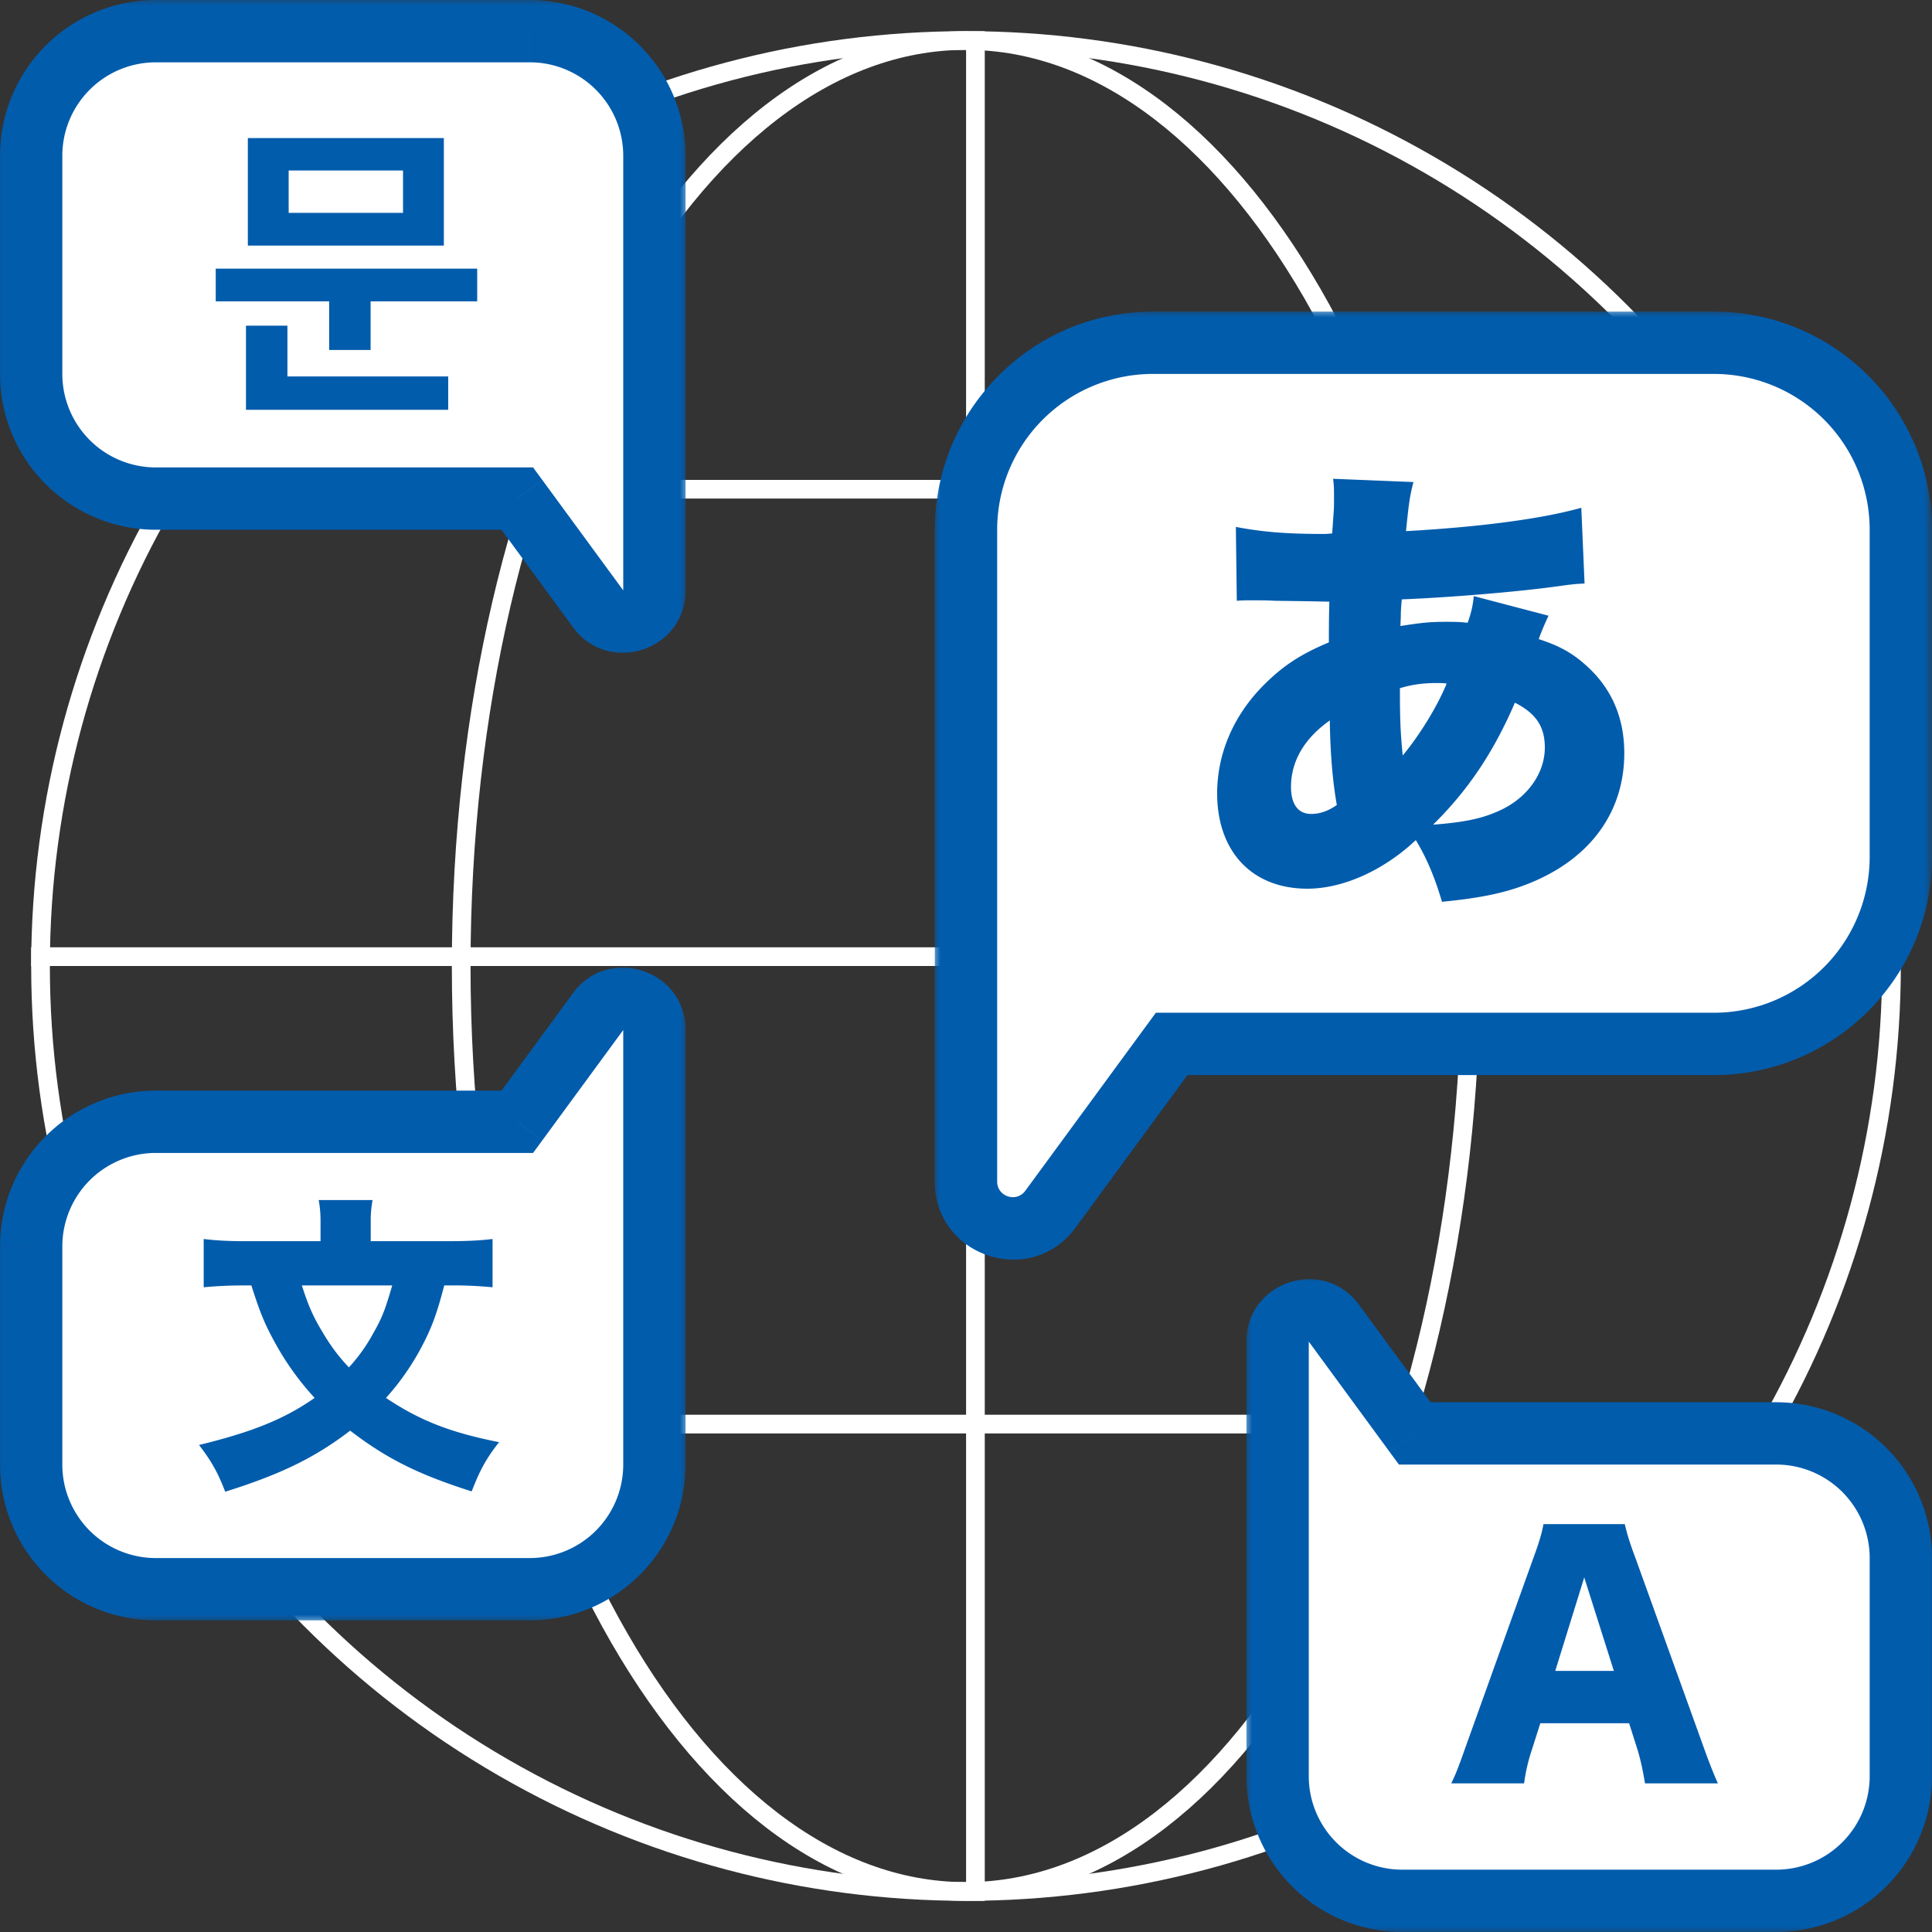 <svg width="114" height="114" viewBox="0 0 114 114" fill="none" xmlns="http://www.w3.org/2000/svg">
    <rect x="0" y="0" width="114" height="114" fill="#333333" stroke="none"/>
    <circle cx="57" cy="57" r="54.609" stroke="#fff" stroke-width="1.103"/>
    <path d="M57 2.39c8.084 0 15.52 5.965 20.969 15.87 5.437 9.887 8.818 23.582 8.818 38.74 0 15.157-3.38 28.853-8.818 38.739-5.448 9.906-12.885 15.87-20.969 15.87-8.083 0-15.521-5.964-20.97-15.87-5.437-9.886-8.817-23.582-8.817-38.74 0-15.157 3.38-28.852 8.818-38.739C41.479 8.356 48.917 2.39 57 2.39zM10.113 28.868h93.774M1.839 56.448h110.322M57.556 1.843v110.322M10.113 84.029h93.774" stroke="#fff" stroke-width="1.103"/>
    <mask id="364qdbeh8a" maskUnits="userSpaceOnUse" x="55" y="18.226" width="59" height="57" fill="#000">
        <path fill="#fff" d="M55 18.226h59v57H55z"/>
        <path d="M101.129 20.226c6.093 0 11.032 4.939 11.032 11.032v19.307c0 6.092-4.939 11.032-11.032 11.032H69.135l-7.153 9.753C60.406 73.5 57 72.385 57 69.72V31.258c0-6.093 4.94-11.032 11.032-11.032h33.097z"/>
    </mask>
    <path d="M101.129 20.226c6.093 0 11.032 4.939 11.032 11.032v19.307c0 6.092-4.939 11.032-11.032 11.032H69.135l-7.153 9.753C60.406 73.5 57 72.385 57 69.72V31.258c0-6.093 4.94-11.032 11.032-11.032h33.097z" fill="#fff"/>
    <path d="M112.161 31.258H114h-1.839zm0 19.307H114h-1.839zm-11.032 11.032v1.838-1.838zm-31.994 0v-1.839h-.932l-.551.751 1.483 1.088zm-7.153 9.753 1.483 1.088-1.483-1.088zM57 69.72h-1.839H57zm0-38.462h-1.839H57zm11.032-11.032v-1.839 1.839zm33.097 0v1.838a9.193 9.193 0 0 1 9.193 9.194H114c0-7.108-5.763-12.871-12.871-12.871v1.839zm11.032 11.032h-1.839v19.307H114V31.258h-1.839zm0 19.307h-1.839a9.193 9.193 0 0 1-9.193 9.193v3.677c7.108 0 12.87-5.762 12.871-12.87h-1.839zm-11.032 11.032v-1.839H69.135v3.677h31.994v-1.838zm-31.994 0-1.483-1.088-7.152 9.754 1.482 1.087 1.483 1.088 7.153-9.754-1.483-1.087zm-7.153 9.753L60.5 70.263c-.526.717-1.661.345-1.661-.543H55.16c0 4.443 5.677 6.3 8.304 2.718l-1.483-1.088zM57 69.72h1.839V31.258H55.16V69.72H57zm0-38.462h1.839a9.194 9.194 0 0 1 9.193-9.194v-3.677c-7.108 0-12.87 5.762-12.87 12.87H57zm11.032-11.032v1.838h33.097v-3.677H68.032v1.839z" fill="#025CAC" mask="url(#364qdbeh8a)"/>
    <path d="m86.962 35.174 4.413 1.158a13.92 13.92 0 0 0-.58 1.38c1.187.385 1.959.799 2.786 1.544 1.517 1.351 2.262 3.089 2.262 5.185 0 3.337-1.848 6.012-5.185 7.502-1.49.662-3.007 1.02-5.572 1.268-.44-1.489-.91-2.592-1.544-3.64-1.903 1.793-4.303 2.868-6.399 2.868-3.254 0-5.323-2.179-5.323-5.626 0-2.345.966-4.606 2.758-6.399 1.103-1.103 2.124-1.793 3.834-2.51 0-.938 0-1.213.027-2.4-1.185-.027-1.185-.027-3.226-.054-.414-.028-.855-.028-1.352-.028-.386 0-.496 0-.882.028l-.056-4.358c1.6.303 3.007.414 5.13.414h.166l.386-.028c.028-.359.028-.359.083-1.186.027-.276.027-.58.027-.883 0-.551 0-.772-.055-1.158l4.744.193c-.22.828-.276 1.269-.441 2.896 4.468-.248 8.108-.745 10.343-1.379l.193 4.468c-.442.028-.552.028-1.186.11-2.648.386-6.84.718-9.599.828-.027.276-.027.276-.055.745 0 .165 0 .248-.027.827 1.24-.193 1.737-.248 2.675-.248.524 0 .745 0 1.296.055.221-.635.304-1.02.359-1.572zm-2.4 13.487c1.82-.138 2.924-.359 3.972-.855 1.6-.745 2.62-2.18 2.62-3.696 0-1.241-.524-2.014-1.765-2.648-1.269 2.951-2.786 5.185-4.827 7.199zm-6.095-6.15c-1.49 1.047-2.29 2.399-2.29 3.916 0 1.02.415 1.6 1.187 1.6.524 0 .993-.166 1.517-.525-.248-1.406-.386-3.034-.414-4.992zm4.137-1.904c0 1.793.028 2.593.166 3.972 1.048-1.269 2.068-2.951 2.592-4.248-.248-.027-.33-.027-.579-.027-.8 0-1.434.082-2.179.303z" fill="#025CAC"/>
    <mask id="r7oovl42xb" maskUnits="userSpaceOnUse" x="-.387" y="56.774" width="41" height="39" fill="#000">
        <path fill="#fff" d="M-.387 56.774h41v39h-41z"/>
        <path d="M9.194 93.774a7.355 7.355 0 0 1-7.355-7.355V73.55a7.356 7.356 0 0 1 7.355-7.356h21.33l4.767-6.502c1.05-1.433 3.322-.69 3.322 1.087v25.641a7.355 7.355 0 0 1-7.355 7.355H9.194z"/>
    </mask>
    <path d="M9.194 93.774a7.355 7.355 0 0 1-7.355-7.355V73.55a7.356 7.356 0 0 1 7.355-7.356h21.33l4.767-6.502c1.05-1.433 3.322-.69 3.322 1.087v25.641a7.355 7.355 0 0 1-7.355 7.355H9.194z" fill="#fff"/>
    <path d="M1.839 86.42h-1.84 1.84zm7.355-20.227v-1.839 1.839zm21.33 0v1.838h.93l.552-.75-1.483-1.088zm4.767-6.502-1.483-1.087 1.483 1.087zm3.322 1.087h1.839-1.84zm0 25.641h1.839-1.84zm-7.355 7.355v1.838-1.838zm-22.064 0v-1.839a5.517 5.517 0 0 1-5.517-5.516H0a9.194 9.194 0 0 0 9.195 9.194v-1.84zM1.84 86.419h1.838V73.55H0v12.87h1.84zm0-12.87h1.838a5.517 5.517 0 0 1 5.517-5.518v-3.677A9.195 9.195 0 0 0 0 73.548h1.839zm7.355-7.356v1.838h21.33v-3.677H9.193v1.839zm21.33 0 1.482 1.087 4.767-6.502-1.482-1.087-1.483-1.087-4.768 6.502 1.483 1.087zm4.767-6.502 1.482 1.087a.144.144 0 0 1 .015-.017c.002-.002.001-.001-.002 0a.085.085 0 0 1-.023.012l-.007.002a.065.065 0 0 1 .035.011l-.005-.006a.087.087 0 0 1-.013-.023v-.002l.001.023h3.678c0-3.556-4.543-5.039-6.644-2.174l1.483 1.087zm3.322 1.087h-1.839v25.641h3.678V60.778h-1.84zm0 25.641h-1.839a5.516 5.516 0 0 1-5.516 5.516v3.677a9.194 9.194 0 0 0 9.194-9.193h-1.84zm-7.355 7.355v-1.839H9.194v3.677h22.064v-1.838z" fill="#025CAC" mask="url(#r7oovl42xb)"/>
    <path d="M26.637 75.848h-.423c-.441 1.674-.717 2.446-1.324 3.604a14.964 14.964 0 0 1-2.114 3.034c2.004 1.342 3.806 2.041 6.674 2.611-.772.975-1.14 1.673-1.618 2.905-3.18-1.011-5.038-1.949-7.17-3.585-2.06 1.581-4.083 2.574-7.374 3.604-.405-1.067-.79-1.784-1.545-2.758 3.181-.773 5.057-1.545 6.822-2.777a16.527 16.527 0 0 1-2.317-3.218c-.607-1.103-.882-1.746-1.416-3.42h-.367c-.883 0-1.71.037-2.446.11v-2.85c.754.093 1.49.13 2.52.13h4.375V72.06c0-.46-.036-.865-.11-1.25h3.181a6.39 6.39 0 0 0-.11 1.231v1.195h4.652c1.03 0 1.783-.036 2.537-.128v2.85a23.464 23.464 0 0 0-2.427-.11zm-3.494 0h-5.332c.386 1.195.644 1.802 1.232 2.777.515.864.956 1.434 1.544 2.06a10.026 10.026 0 0 0 1.453-2.042c.515-.9.699-1.397 1.103-2.795z" fill="#025CAC"/>
    <mask id="e2y2yi3dnc" maskUnits="userSpaceOnUse" x="-.387" y="-.161" width="41" height="39" fill="#000">
        <path fill="#fff" d="M-.387-.161h41v39h-41z"/>
        <path d="M9.194 1.839A7.355 7.355 0 0 0 1.84 9.193v12.871a7.356 7.356 0 0 0 7.355 7.356h21.33l4.767 6.502c1.05 1.433 3.322.69 3.322-1.087V9.193a7.355 7.355 0 0 0-7.355-7.354H9.194z"/>
    </mask>
    <path d="M9.194 1.839A7.355 7.355 0 0 0 1.84 9.193v12.871a7.356 7.356 0 0 0 7.355 7.356h21.33l4.767 6.502c1.05 1.433 3.322.69 3.322-1.087V9.193a7.355 7.355 0 0 0-7.355-7.354H9.194z" fill="#fff"/>
    <path d="M1.839 9.193h-1.84 1.84zM9.194 29.42v1.838-1.838zm21.33 0V27.58h.93l.552.751-1.483 1.088zm4.767 6.502-1.483 1.087 1.483-1.087zm3.322-1.087h1.839-1.84zm0-25.642h1.839-1.84zM31.258 1.84V0v1.839zm-22.064 0v1.838a5.517 5.517 0 0 0-5.517 5.516H0A9.194 9.194 0 0 1 9.195 0v1.839zM1.84 9.193h1.838v12.871H0V9.194h1.84zm0 12.871h1.838a5.517 5.517 0 0 0 5.517 5.517v3.677A9.195 9.195 0 0 1 0 22.064h1.839zm7.355 7.356V27.58h21.33v3.677H9.193V29.42zm21.33 0 1.482-1.088 4.767 6.502-1.482 1.088-1.483 1.087-4.768-6.502 1.483-1.087zm4.767 6.502 1.482-1.088.015.018-.002-.001a.074.074 0 0 0-.023-.011l-.007-.002c.003 0 .01 0 .018-.004a.07.07 0 0 0 .017-.008l-.005.006a.087.087 0 0 0-.013.023v.002l.001-.022h3.678c0 3.556-4.543 5.039-6.644 2.174l1.483-1.087zm3.322-1.087h-1.839V9.193h3.678v25.642h-1.84zm0-25.642h-1.839a5.516 5.516 0 0 0-5.516-5.516V0a9.194 9.194 0 0 1 9.194 9.193h-1.84zM31.258 1.84v1.838H9.194V0h22.064v1.839z" fill="#025CAC" mask="url(#e2y2yi3dnc)"/>
    <path d="M12.73 15.852h15.427v1.93H12.73v-1.93zm6.693 1.213h2.445v3.586h-2.445v-3.586zm-4.8-8.918H26.19v6.344H14.624V8.147zm9.158 1.913h-6.748v2.5h6.748v-2.5zm-9.267 12.153h11.933v1.968H14.514v-1.968zm0-2.997h2.445v3.66h-2.445v-3.66z" fill="#025CAC"/>
    <mask id="flojl28fod" maskUnits="userSpaceOnUse" x="73.387" y="75.161" width="41" height="39" fill="#000">
        <path fill="#fff" d="M73.387 75.161h41v39h-41z"/>
        <path d="M104.806 112.161a7.355 7.355 0 0 0 7.355-7.355v-12.87a7.355 7.355 0 0 0-7.355-7.356h-21.33l-4.767-6.502c-1.05-1.433-3.322-.69-3.322 1.087v25.641a7.355 7.355 0 0 0 7.355 7.355h22.064z"/>
    </mask>
    <path d="M104.806 112.161a7.355 7.355 0 0 0 7.355-7.355v-12.87a7.355 7.355 0 0 0-7.355-7.356h-21.33l-4.767-6.502c-1.05-1.433-3.322-.69-3.322 1.087v25.641a7.355 7.355 0 0 0 7.355 7.355h22.064z" fill="#fff"/>
    <path d="M112.161 104.806H114h-1.839zm-7.355-20.226V82.74v1.839zm-21.33 0v1.838h-.93l-.552-.75 1.483-1.088zm-4.767-6.502 1.483-1.087-1.483 1.087zm-3.322 1.087h-1.839 1.84zm0 25.641h-1.839 1.84zm7.355 7.355v1.838-1.838zm22.064 0v-1.839a5.517 5.517 0 0 0 5.517-5.516H114a9.193 9.193 0 0 1-9.194 9.193v-1.838zm7.355-7.355h-1.838v-12.87H114v12.87h-1.839zm0-12.87h-1.838a5.518 5.518 0 0 0-5.517-5.518v-3.677A9.195 9.195 0 0 1 114 91.935h-1.839zm-7.355-7.356v1.838h-21.33v-3.677h21.33v1.839zm-21.33 0-1.482 1.087-4.767-6.502 1.482-1.087 1.483-1.087 4.768 6.502-1.483 1.087zm-4.767-6.502-1.482 1.087a.15.15 0 0 0-.015-.017c-.002-.002-.001-.001.002 0a.084.084 0 0 0 .023.012l.007.002a.07.07 0 0 0-.035.011l.005-.006a.08.08 0 0 0 .013-.023v-.002a.14.14 0 0 0-.001.023h-3.678c0-3.556 4.543-5.039 6.644-2.174l-1.483 1.087zm-3.322 1.087h1.839v25.641h-3.678V79.165h1.84zm0 25.641h1.839a5.516 5.516 0 0 0 5.516 5.516v3.677a9.193 9.193 0 0 1-9.194-9.193h1.84zm7.355 7.355v-1.839h22.064v3.677H82.742v-1.838z" fill="#025CAC" mask="url(#flojl28fod)"/>
    <path d="M101.368 105.231h-4.302c-.147-.883-.258-1.361-.441-1.986l-.497-1.563h-5.24l-.497 1.563a10.57 10.57 0 0 0-.46 1.986H85.63c.276-.552.441-.993.883-2.243l3.971-11.07c.331-.9.497-1.452.589-1.985h4.799c.128.533.257 1.011.625 1.986l3.99 11.069c.349.974.643 1.728.882 2.243zm-6.14-6.638-1.748-5.516-1.71 5.516h3.457z" fill="#025CAC"/>
</svg>
